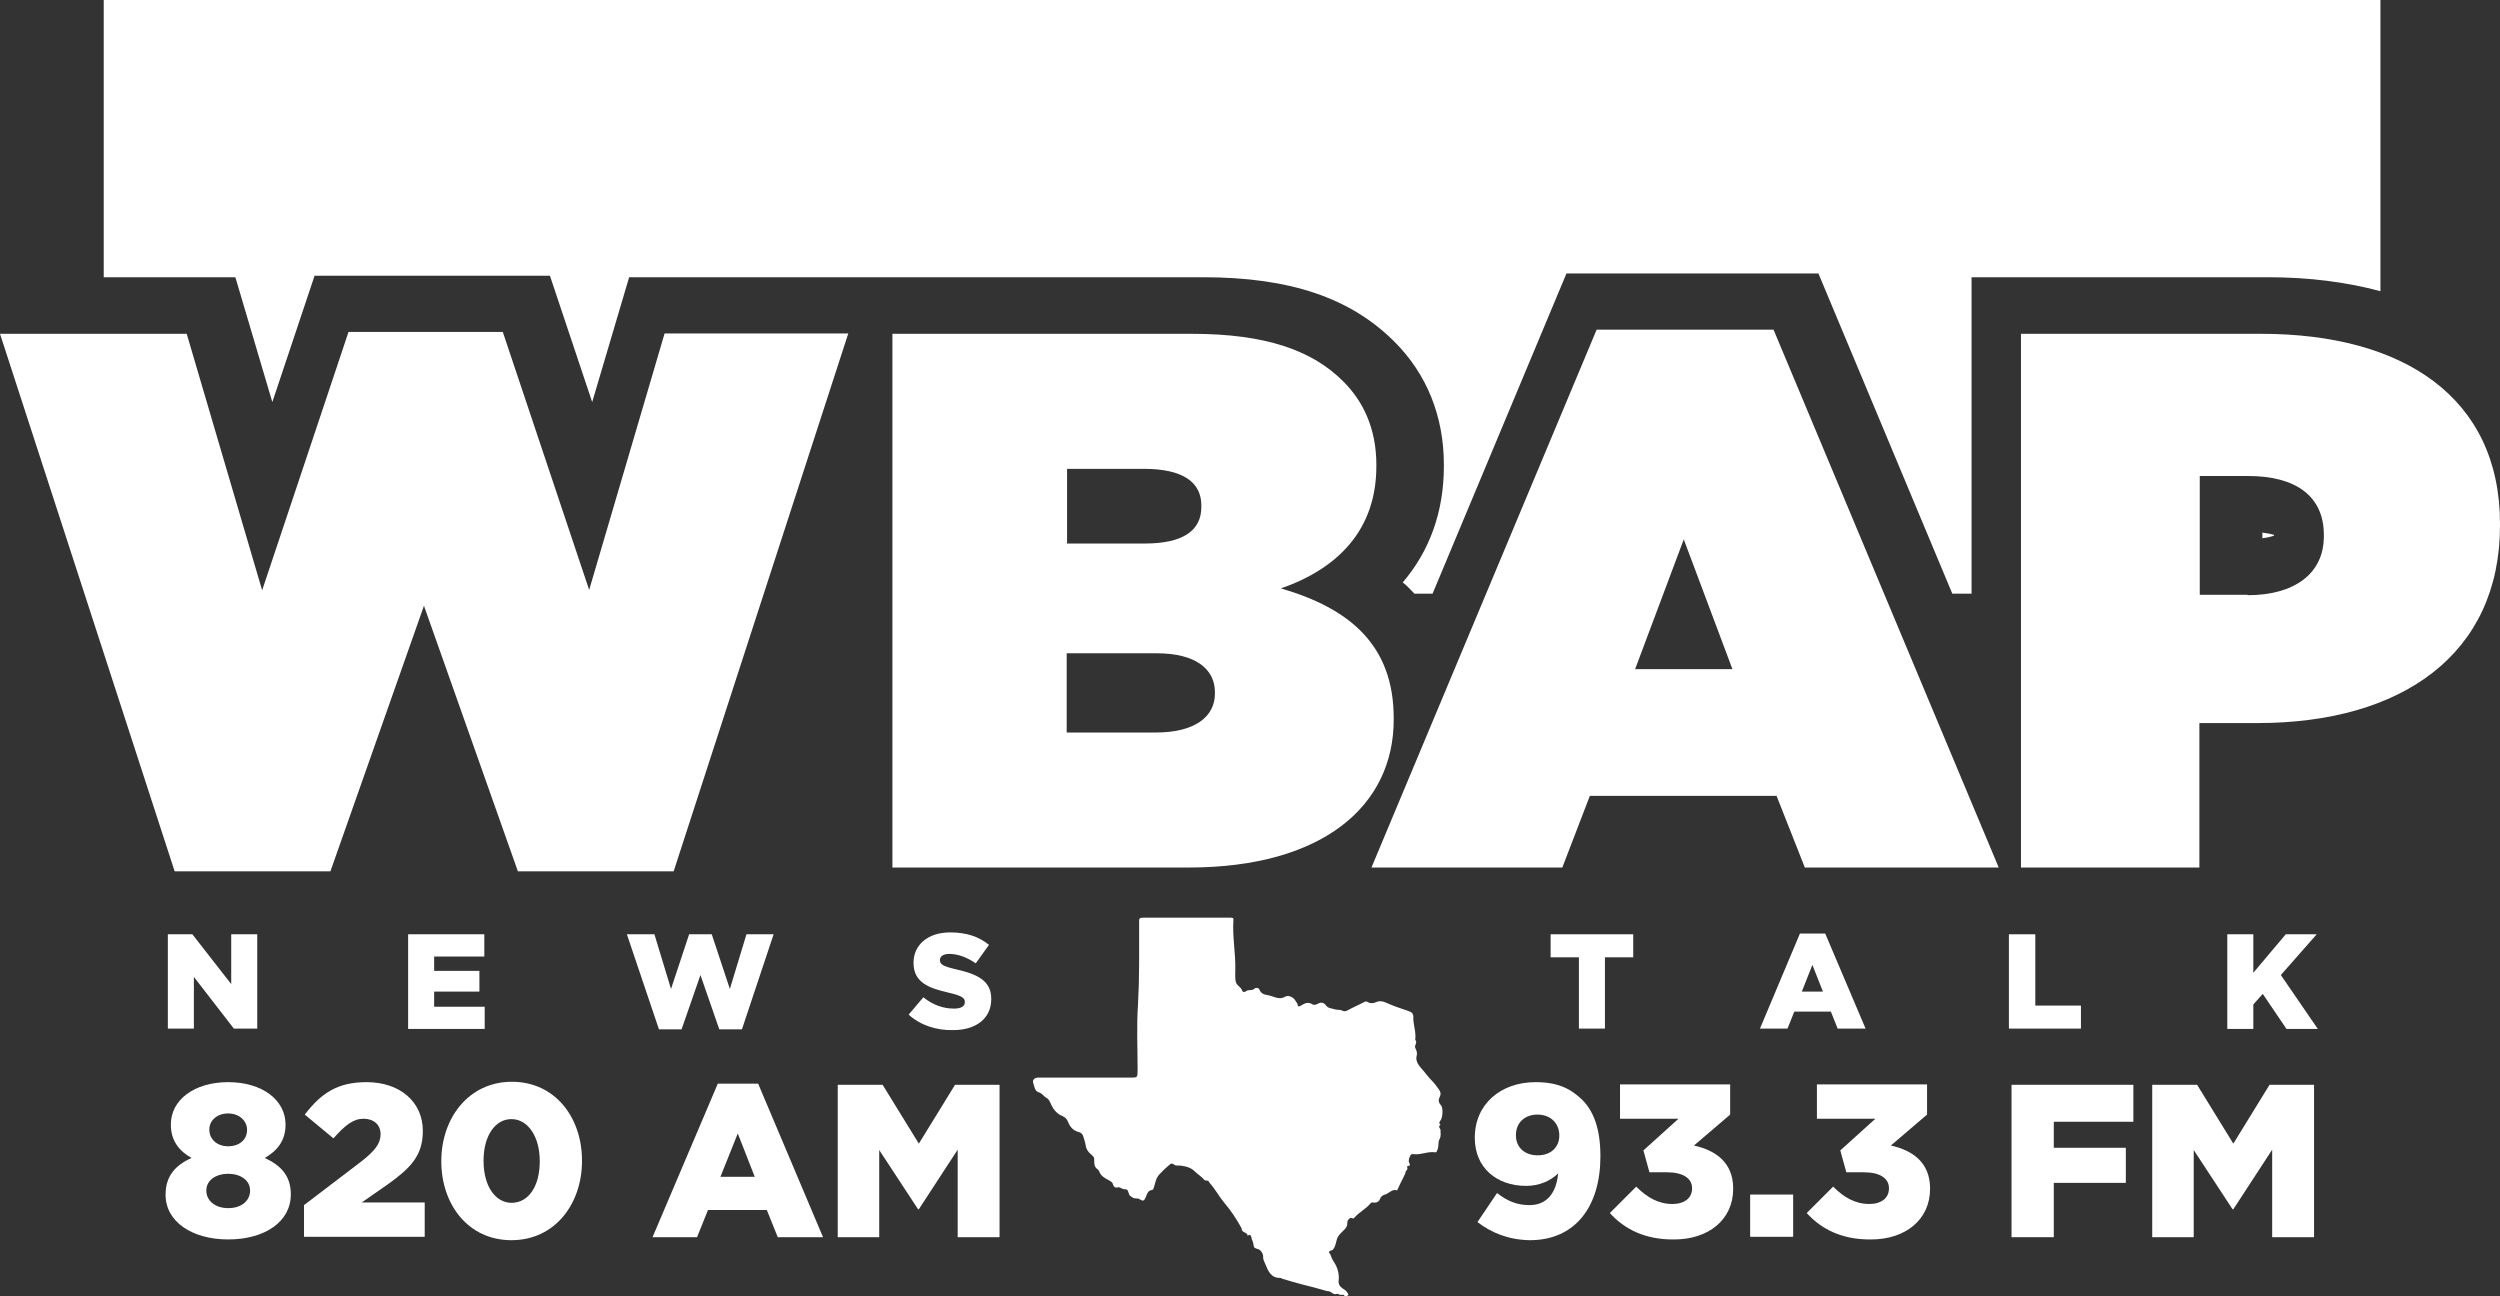 <svg enable-background="new 0 0 662.8 343.7" viewBox="0 0 662.8 343.7" xmlns="http://www.w3.org/2000/svg"><rect x="0" y="0" width="662.8" height="343.7" fill="#333333" stroke="none"/><g fill="#fff"><path d="m602.9 141.8c-.6-.2-1.6-.4-3.1-.6v1.5c1.6-.2 2.6-.5 3.1-.7z"/><path d="m62.4 73.5 9.8 33.1 11.2-33.5h62.4l11.2 33.5 9.8-33.1h57.9 22.5 71.7c23 0 39.1 5.4 50.8 17.1 8.6 8.6 13.1 19.8 13.1 32.6v.4c0 12.1-3.8 22.5-10.9 30.8 1.1.9 2.1 1.9 3.1 3h4.8l35.5-84.9h66.8l35.5 84.9h5.1v-83.9h78.6c10.9 0 20.9 1.3 29.8 3.7v-77.2h-603.6v73.5z"/><path d="m0 88.5h49.5l20 68 22.9-68.5h40.9l22.9 68.4 20-68h48.7l-46.3 142.6h-41.3l-24.9-70.4-24.8 70.4h-41.3z"/><path d="m236.7 88.5h79.3c19.6 0 32 4.4 40.2 12.7 5.1 5.1 8.7 12.3 8.7 22v.4c0 16.8-10.1 27.1-25.3 32.4 18.2 5.3 29.9 15 29.9 34.4v.4c0 22.7-18.6 39.2-54.4 39.2h-78.5v-141.5zm66.8 55.6c10.1 0 15-3.4 15-9.7v-.4c0-6.3-5.1-9.7-15.2-9.7h-20.4v19.8zm3 50.1c10.3 0 15.6-4.2 15.6-10.3v-.4c0-6.1-5.1-10.3-15.4-10.3h-23.9v21z"/><path d="m423.3 87.4h46.9l59.7 142.6h-51.4l-7.5-19h-49.5l-7.3 19h-50.6zm36 90-12.9-34.4-12.9 34.4z"/><path d="m535.8 88.5h63.7c37.6 0 63.3 16.8 63.3 50.4v.4c0 34.2-26.1 52.4-64.3 52.4h-15.4v38.3h-47.3zm60.1 69.3c12.1 0 20.2-5.5 20.2-15.6v-.4c0-10.3-7.5-15.6-20-15.6h-12.9v31.5h12.7z"/><path d="m44.5 247.7h6.5l10.3 13.2v-13.2h6.9v25h-6.2l-10.6-13.7v13.7h-6.9z"/><path d="m108.3 247.7h20.1v5.9h-13.3v3.8h12v5.5h-12v4h13.4v5.9h-20.3v-25.1z"/><path d="m166.2 247.7h7.3l4.4 14.5 4.8-14.5h6l4.8 14.5 4.4-14.5h7.2l-8.4 25.2h-6l-5-14.4-5 14.4h-6z"/><path d="m240.9 269 3.9-4.6c2.5 2 5.2 3 8.1 3 1.9 0 2.9-.6 2.9-1.7v-.1c0-1-.8-1.6-4.2-2.4-5.3-1.2-9.4-2.7-9.4-7.9v-.1c0-4.6 3.7-8 9.7-8 4.3 0 7.6 1.1 10.3 3.3l-3.5 4.9c-2.3-1.6-4.8-2.5-7-2.5-1.7 0-2.5.7-2.5 1.6v.1c0 1.1.9 1.6 4.3 2.4 5.8 1.3 9.3 3.1 9.3 7.8v.1c0 5.1-4 8.2-10.1 8.2-4.5.1-8.7-1.3-11.8-4.1z"/><path d="m418.6 253.8h-7.5v-6.1h21.9v6.1h-7.5v18.9h-6.9z"/><path d="m477.2 247.5h6.7l10.7 25.2h-7.4l-1.8-4.5h-9.7l-1.8 4.5h-7.3zm6.1 15.4-2.8-7.1-2.8 7.1z"/><path d="m532.7 247.7h6.9v18.9h12.1v6.1h-19.1v-25z"/><path d="m590.5 247.7h6.9v10.2l8.6-10.2h8.2l-9.5 10.8 9.8 14.3h-8.3l-6.3-9.3-2.5 2.8v6.5h-6.9z"/><path d="m43.9 316.8v-.1c0-4.9 2.6-7.8 6.9-9.7-3.1-1.7-5.5-4.4-5.5-8.8v-.1c0-6.5 6.2-11.2 15.2-11.2 9.1 0 15.2 4.8 15.2 11.2v.1c0 4.4-2.4 7-5.5 8.8 4.1 1.9 6.9 4.6 6.9 9.6v.1c0 7.2-6.9 11.9-16.6 11.9s-16.6-4.8-16.6-11.8zm22.4-1.1v-.1c0-2.6-2.4-4.4-5.8-4.4s-5.8 1.8-5.8 4.4v.1c0 2.4 2.1 4.6 5.8 4.6 3.8 0 5.8-2.2 5.8-4.6zm-.8-16.1v-.1c0-2.2-1.9-4.3-5-4.3s-5 2-5 4.2v.1c0 2.5 2 4.4 5 4.4s5-1.8 5-4.3z"/><path d="m80.6 319.5 15.1-11.5c3.7-2.9 5.2-4.8 5.2-7.3s-1.8-4.1-4.5-4.1-4.8 1.6-8 5.2l-7.6-6.3c4.3-5.6 8.6-8.6 16.4-8.6 8.8 0 14.9 5.2 14.9 12.9v.1c0 6.5-3.3 9.8-9.3 14.1l-6.9 4.8h16.7v9.1h-32z"/><path d="m117 307.9v-.1c0-11.4 7.3-21 18.7-21 11.5 0 18.6 9.5 18.6 20.9v.1c0 11.4-7.2 21-18.7 21s-18.6-9.5-18.6-20.9zm26.1 0v-.1c0-6.4-3.1-11.1-7.5-11.1s-7.4 4.5-7.4 11v.1c0 6.5 3 11.1 7.5 11.1 4.6-.1 7.4-4.6 7.4-11z"/><path d="m190.3 287.3h10.7l17.2 40.7h-12l-2.9-7.2h-15.6l-2.9 7.2h-11.8zm9.8 24.7-4.5-11.5-4.6 11.5z"/><path d="m222.1 287.6h11.9l9.6 15.6 9.6-15.6h11.8v40.4h-11.1v-23.2l-10.3 15.8h-.2l-10.3-15.7v23.1h-11z"/><path d="m391.7 324 5.2-7.7c2.8 2.2 5.4 3.2 8.6 3.2 4.6 0 7.1-3.2 7.6-8.4-2.1 2-5 3.3-8.5 3.3-7.8 0-13.6-4.8-13.6-12.7v-.1c0-8.9 6.9-14.7 16.1-14.7 5.9 0 9.3 1.7 12.4 4.7 2.9 2.9 4.8 7.5 4.8 14.9v.1c0 13.2-6.6 22.2-18.7 22.2-5.8-.1-10.2-2-13.9-4.8zm21.7-22.9v-.1c0-3.1-2.2-5.5-5.8-5.5-3.5 0-5.7 2.3-5.7 5.4v.1c0 3.1 2.2 5.3 5.8 5.3s5.7-2.3 5.7-5.2z"/><path d="m426.8 321.6 7-7c2.9 2.9 5.9 4.6 9.6 4.6 3.2 0 5.2-1.6 5.2-4.1v-.1c0-2.6-2.4-4.2-6.6-4.2h-4.7l-1.6-5.8 9.3-8.4h-15.5v-9.1h29.2v8l-9.6 8.2c5.8 1.3 10.4 4.5 10.4 11.4v.1c0 8.2-6.6 13.4-15.6 13.4-7.7.1-13.2-2.7-17.1-7z"/><path d="m464 316.7h11.4v11.2h-11.4z"/><path d="m479 321.6 7-7c2.9 2.9 5.9 4.6 9.6 4.6 3.2 0 5.2-1.6 5.2-4.1v-.1c0-2.6-2.4-4.2-6.6-4.2h-4.7l-1.6-5.8 9.3-8.4h-15.5v-9.1h29.2v8l-9.6 8.2c5.8 1.3 10.4 4.5 10.4 11.4v.1c0 8.2-6.6 13.4-15.6 13.4-7.7.1-13.2-2.7-17.1-7z"/><path d="m533.3 287.6h32.3v9.8h-21.1v6.9h19.1v9.3h-19.1v14.4h-11.2z"/><path d="m570.7 287.6h11.8l9.6 15.6 9.6-15.6h11.8v40.4h-11.1v-23.2l-10.3 15.8h-.2l-10.3-15.7v23.1h-11v-40.4z"/><path d="m356.5 343.7c-.1-.1-.1-.4-.2-.4-.4-.1-1 .1-1.3-.1-.4-.4-.8 0-1.2-.1s-.7-.4-1.1-.6c-.4-.3-.8-.1-1.2-.3-2-.6-4-1.1-6-1.6-1.9-.5-3.7-1-5.6-1.6-.1 0-.2-.2-.4-.2-2.6.1-3.3-1.9-4.1-3.8-.2-.6-.6-1.1-.5-1.8 0-.7-.4-1.4-.9-1.8s-1.5-.3-1.6-1c-.1-.6-.2-1.2-.5-1.8-.1-.3-.1-.7-.3-1-.4-.5-.6-.1-.8.1 0-1.1-1.7-.8-1.6-2-1.3-2.4-2.8-4.7-4.6-6.8-1.4-1.7-2.4-3.6-3.9-5.3-.2-.2-.2-.6-.7-.6-.3 0-.6 0-.8-.3-.7-.8-1.7-1.4-2.4-2.1-1.2-1.2-2.6-1.4-4-1.6-.3 0-.6 0-.9 0-.6 0-1-.8-1.6-.4-.5.4-1 .9-1.5 1.3-.1.1-.2.2-.3.3-1.8 1.8-1.8 1.8-2.5 4.3-.1.5-.3 1-.6 1-1.1.1-1.3 1.1-1.6 1.8-.4.9-.6 1.4-1.7.6-.4-.3-1.2 0-1.8-.4-.2-.2-.6-.3-.8-.6-.4-.5-.3-1.7-1.2-1.6-.8.1-1.3-.7-2-.5-.6.2-1.1-.2-1.2-.7-.2-.8-.7-.9-1.3-1.3-1-.5-2-1.1-2.4-2.3-.1-.2-.3-.4-.4-.5-.9-.6-.9-1.4-.9-2.3s0-.9-1-1.8c-.7-.6-1.2-1.4-1.3-2.4-.1-.7-.4-1.5-.6-2.2s-.7-1.1-1.3-1.2c-1.5-.4-2.3-1.5-2.8-2.8-.3-.7-.7-1.1-1.6-1.5-1.1-.4-2.1-1.5-2.7-2.7-.3-.7-.7-1.7-1.3-2-.8-.4-1.1-1.2-2.1-1.5-1.1-.3-1.2-1.7-1.5-2.6-.2-.6.3-1.2 1.1-1.3h1.6 23c2 0 2 0 2-2.1 0-5.7-.3-11.5.1-17.2.2-3.7.3-7.3.3-11s0-7.4 0-11.1c0-.8.1-1 1-1h19.6 3.8c.5 0 .7.2.6.6-.3 4.4.6 8.8.5 13.2 0 1-.1 2 .1 3.1s1.4 1.4 1.7 2.4c.1.5.8.4.9.3.7-.7 1.7-.1 2.4-.8.3-.3 1.1-.3 1.3.3.5 1.2 1.5 1.3 2.5 1.5 1.4.3 2.8 1.3 4.4.3.8-.5 2.3.3 2.7 1.2.1.3.5.5.5.9.1.7.4.6.9.3 1-.6 1.9-1.1 3.1-.3.3.2.9.1 1.4-.2.7-.4 1.5-.4 2.1.4.6.9 1.6.8 2.4 1.1.6.2 1.4 0 2.1.4.3.2.9.1 1.4-.2 1.4-.8 2.9-1.4 4.2-2.1.4-.2.6-.3 1.1 0 .6.4 1.4.3 2.1 0 .9-.4 1.7-.3 2.6.1 1.8.8 3.7 1.5 5.6 2.1 1.3.4 1.7.8 1.7 1.7-.1 2 .8 4 .5 6.1.7.7-.3 1.4 0 2.1.3.6.6 1.3.4 2-.4 1.4.4 2.5 1.1 3.3 1 1.1 1.9 2.4 3 3.5.6.6 1.1 1.3 1.6 2 .6.7.8 1.4.4 2.2s-.4 1.4.3 2.2c.6.6.5 2.7.1 3.7-.2.5-.9.9-.2 1.5-.8.5 0 1 0 1.4 0 .8.2 1.7-.3 2.5-.4.7-.1 1.8-.5 2.7-.2.3-.1.7-.6.7-1.9-.3-3.7.7-5.6.5-.8-.1-.8 0-1.2.8-.1.3-.2.5-.2.8-.1.5.3.9.3 1.3 0 .3-1 0-.7.7.2.6-.6.8-.5 1.4 0 .2-.4.7-.5 1.1-.6 1.2-1.2 2.3-1.7 3.5-1.3-.5-2.1.8-3.2 1.1-.4.1-1.1.4-1.3 1.1-.2.6-.8 1.2-1.8 1-.4-.1-.7.1-.9.4-1.2 1.4-2.9 2.2-4.1 3.6-.3.4-.5.2-.8.1-.5-.1-1.2.7-1.1 1.3 0 .7-.2 1.2-.7 1.7-1.8 1.8-1.9 1.8-2.4 3.9-.2.8-.6 1.6-1.1 1.7-1.2.3-.4.8-.3 1.1.2.6.5 1.3.9 1.9 1 1.5 1.5 3.2 1.3 5-.1 1 .3 1.6 1.2 2.2.6.3 1.2.9 1.4 1.6-.4.4-.7.4-1 .4z"/></g></svg>